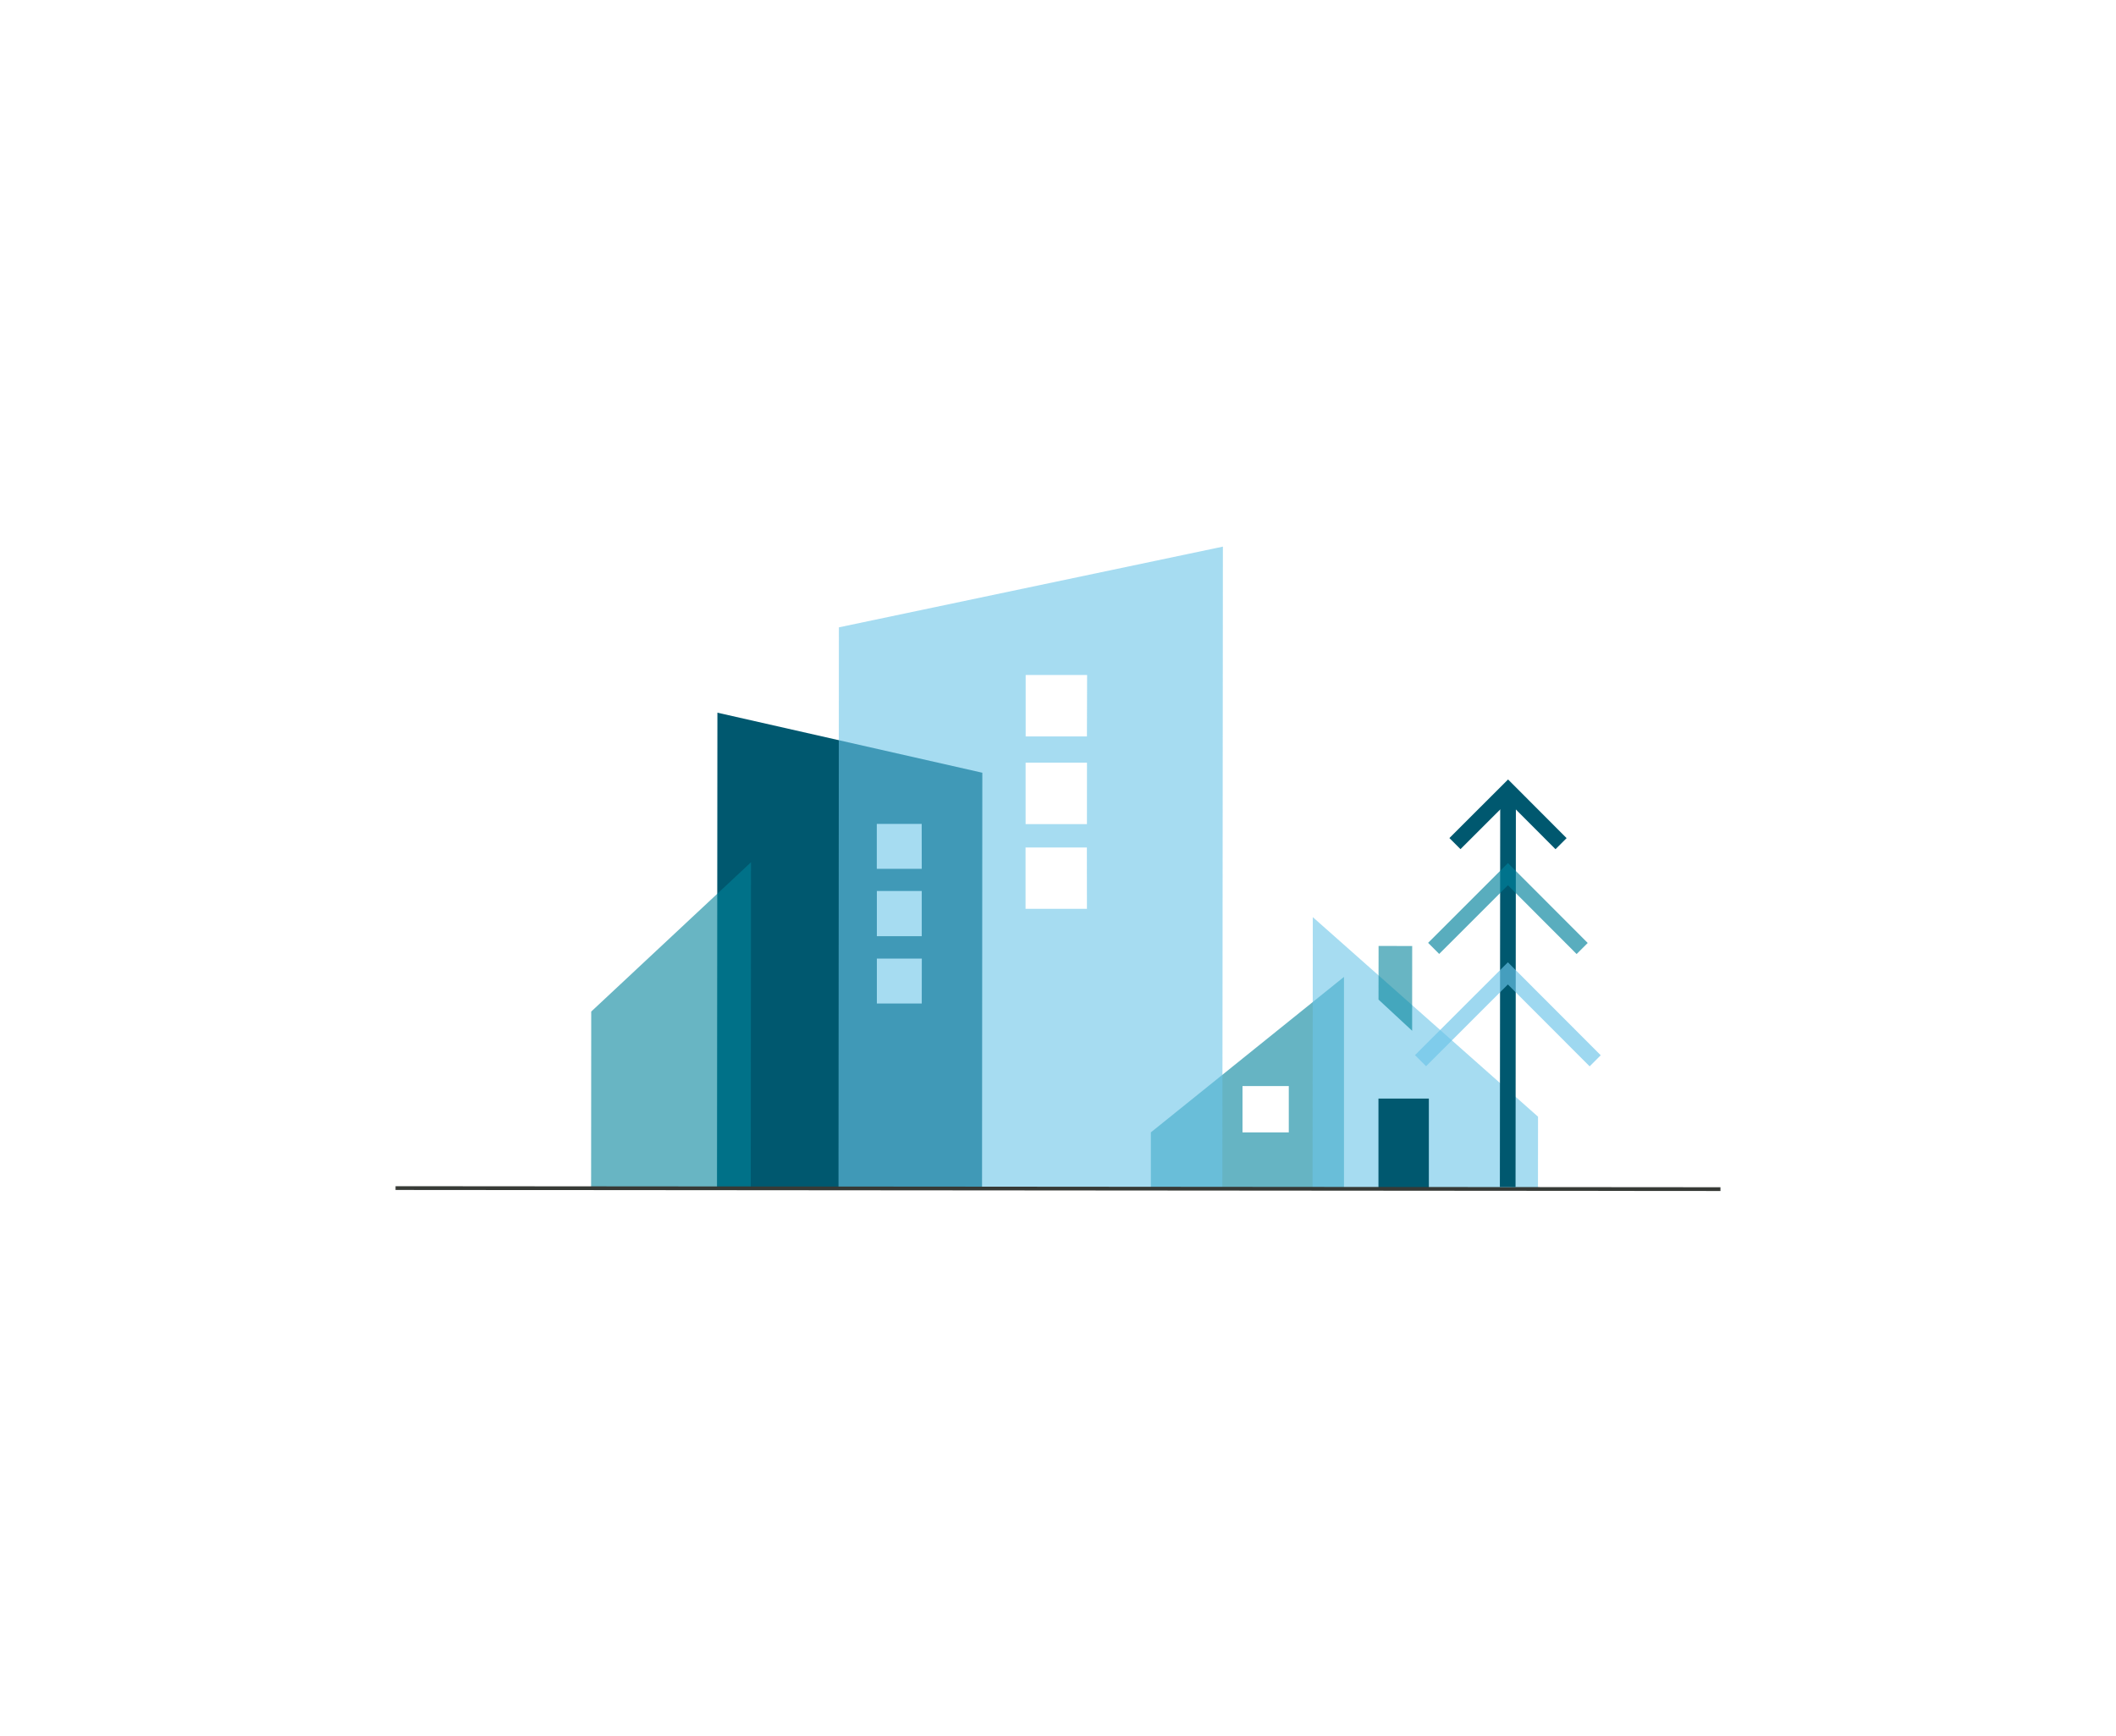 <svg id="Layer_1" data-name="Layer 1" xmlns="http://www.w3.org/2000/svg" viewBox="0 0 365.74 300"><path d="M198.92,195.72v9.73l33.38,0,0-36.6Zm23.84,0h-8v-8h8Z" fill="#00829b" opacity="0.6"/><polygon points="265.83 205.5 265.84 193.01 226.91 158.52 226.87 205.47 265.83 205.5" fill="#6bc4e8" opacity="0.6"/><rect x="238.26" y="189.88" width="8.71" height="15.61" fill="#00586f"/><polygon points="244.08 178.16 244.09 163.51 238.28 163.5 238.27 172.77 244.08 178.16" fill="#00829b" opacity="0.59"/><path d="M124,123.18l-.07,82.22,45.81,0,.05-71.84Zm35.32,50.27h-7.76v-7.76h7.77Zm0-11.64h-7.76V154h7.76Zm0-11.64h-7.77V142.4h7.76Z" fill="#00586f"/><polygon points="102.17 205.38 102.19 174.84 129.81 149.03 129.77 205.4 102.17 205.38" fill="#00829b" opacity="0.59"/><path d="M145,108.43l-.07,97,66.35.05.09-111Zm42.87,48.65H177.26v-10.6h10.6Zm0-14.64H177.27V131.82h10.61Zm0-15.15H177.28V116.67H187.9Z" fill="#6bc4e8" opacity="0.6"/><line x1="68.37" y1="205.35" x2="297.37" y2="205.53" fill="none" stroke="#373a36" stroke-miterlimit="10" stroke-width="0.65"/><line x1="260.66" y1="136.55" x2="260.6" y2="205.17" fill="none" stroke="#00586f" stroke-miterlimit="10" stroke-width="2.71"/><polyline points="251.48 145.81 260.66 136.64 269.82 145.82" fill="none" stroke="#00586f" stroke-miterlimit="10" stroke-width="2.71"/><polyline points="247.8 163.92 260.64 151.09 273.47 163.94" fill="none" stroke="#00829b" stroke-miterlimit="10" stroke-width="2.71" opacity="0.65"/><polyline points="245.53 183.33 260.63 168.24 275.72 183.35" fill="none" stroke="#6bc4e8" stroke-miterlimit="10" stroke-width="2.71" opacity="0.65"/></svg>
